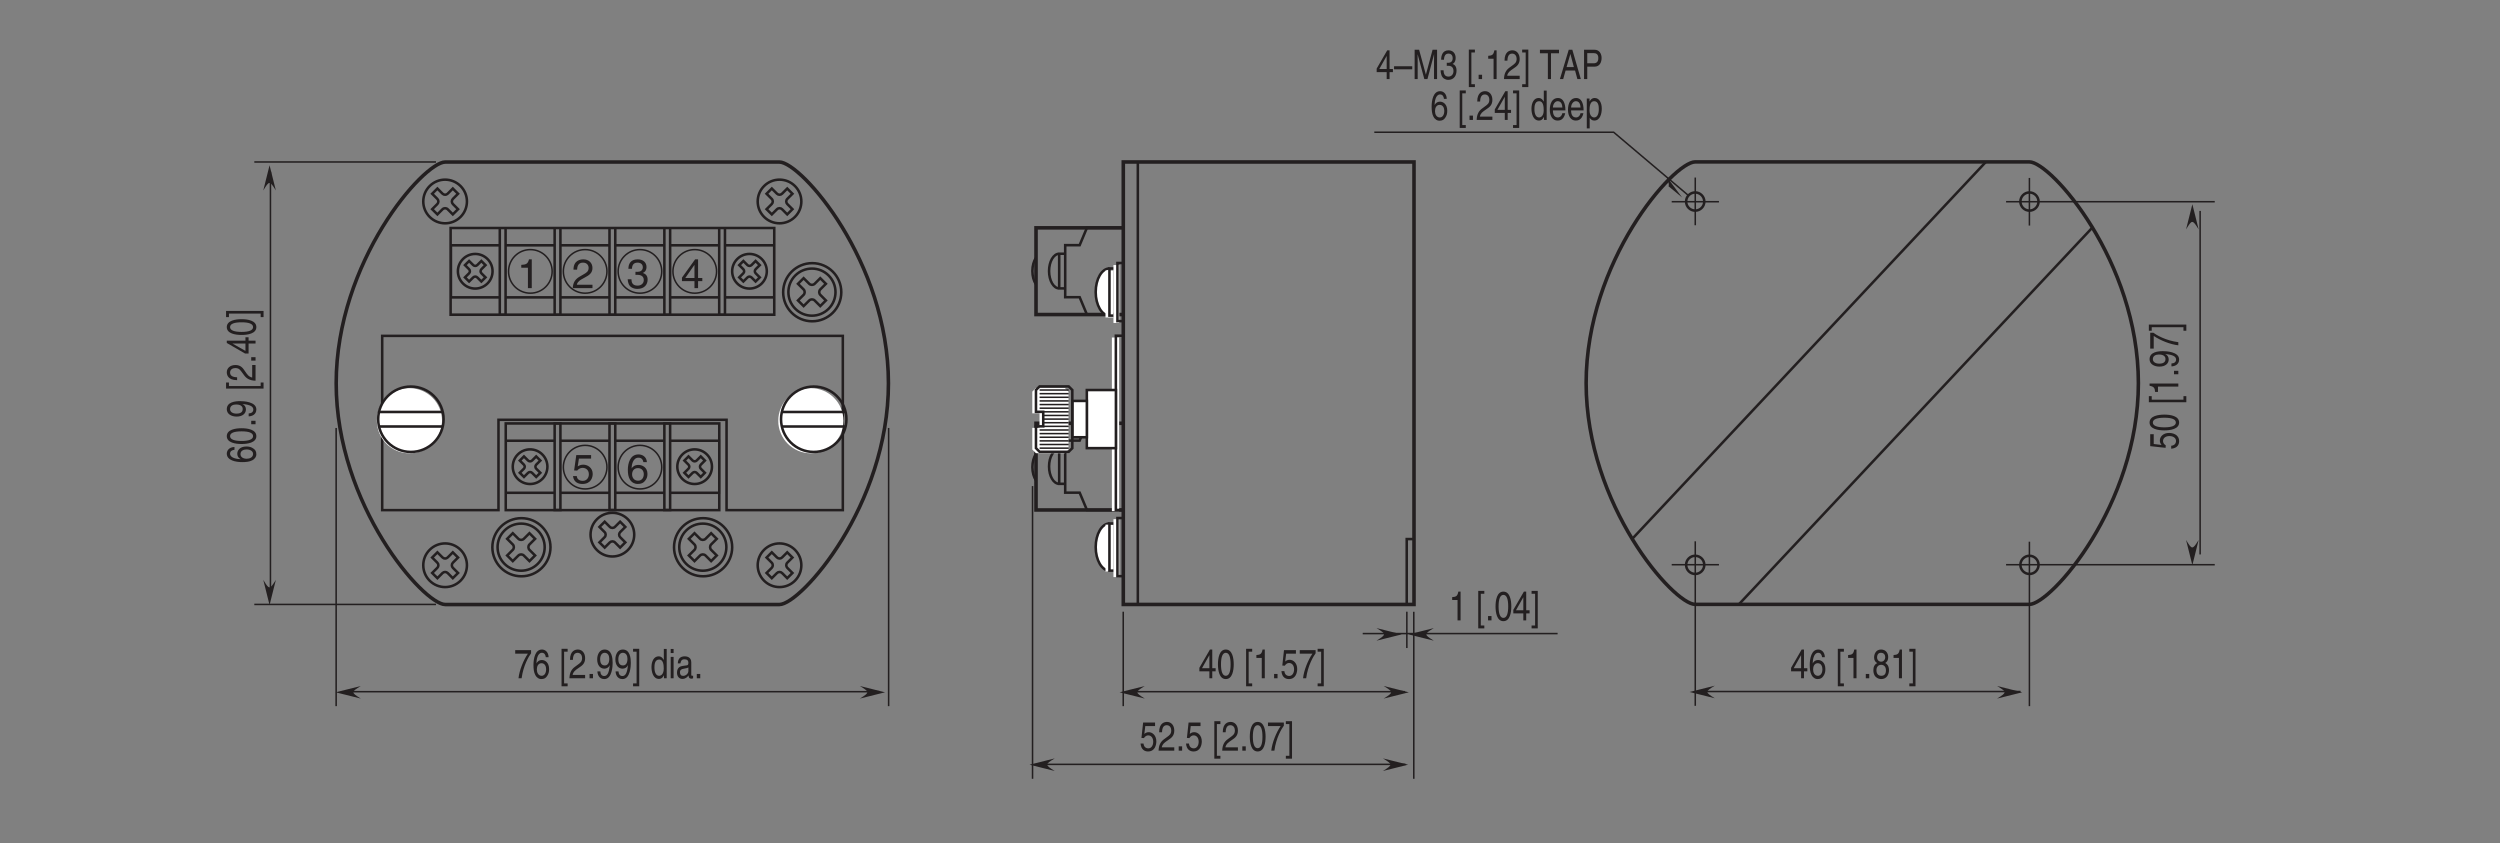 <?xml version="1.0" encoding="UTF-8"?>
<svg xmlns="http://www.w3.org/2000/svg" xmlns:xlink="http://www.w3.org/1999/xlink" width="487.56pt" height="164.41pt" viewBox="0 0 487.56 164.41" version="1.2">
<rect x="0" y="0" width="487.56" height="164.41" fill="#808080" stroke="none"/>
<defs>
<g>
<symbol overflow="visible" id="glyph0-0">
<path style="stroke:none;" d="M 0 0 L 3.188 0 L 3.188 -5.578 L 0 -5.578 Z M 1.594 -3.141 L 0.516 -5.172 L 2.672 -5.172 Z M 1.781 -2.781 L 2.875 -4.828 L 2.875 -0.75 Z M 0.516 -0.391 L 1.594 -2.438 L 2.672 -0.391 Z M 0.312 -4.828 L 1.406 -2.781 L 0.312 -0.75 Z M 0.312 -4.828 "/>
</symbol>
<symbol overflow="visible" id="glyph0-1">
<path style="stroke:none;" d="M 0.234 -4.797 L 2.703 -4.797 C 1.844 -3.547 1.031 -1.531 0.875 0 L 1.484 0 C 1.812 -2.5 2.891 -4.281 3.328 -4.875 L 3.328 -5.484 L 0.234 -5.484 Z M 0.234 -4.797 "/>
</symbol>
<symbol overflow="visible" id="glyph0-2">
<path style="stroke:none;" d="M 3.203 -4.109 C 3.156 -5.25 2.422 -5.609 1.906 -5.609 C 0.562 -5.609 0.25 -3.828 0.25 -2.609 C 0.25 -1.875 0.312 -1.188 0.594 -0.656 C 0.906 -0.047 1.391 0.156 1.734 0.156 C 2.375 0.156 2.641 -0.062 2.875 -0.391 C 3.188 -0.812 3.297 -1.219 3.297 -1.797 C 3.297 -3.125 2.453 -3.562 1.906 -3.562 C 1.281 -3.562 0.969 -3.188 0.828 -2.891 L 0.828 -2.906 C 0.828 -3.484 1 -4.969 1.891 -4.969 C 2.375 -4.969 2.594 -4.609 2.656 -4.109 Z M 0.906 -1.719 C 0.906 -2.375 1.203 -2.938 1.812 -2.938 C 2.516 -2.938 2.719 -2.25 2.719 -1.766 C 2.719 -1 2.375 -0.484 1.844 -0.484 C 1.188 -0.484 0.906 -1.125 0.906 -1.719 Z M 0.906 -1.719 "/>
</symbol>
<symbol overflow="visible" id="glyph0-3">
<path style="stroke:none;" d=""/>
</symbol>
<symbol overflow="visible" id="glyph0-4">
<path style="stroke:none;" d="M 0.906 -5.188 L 1.594 -5.188 L 1.594 -5.75 L 0.406 -5.75 L 0.406 1.562 L 1.594 1.562 L 1.594 1 L 0.906 1 Z M 0.906 -5.188 "/>
</symbol>
<symbol overflow="visible" id="glyph0-5">
<path style="stroke:none;" d="M 0.844 -3.594 C 0.859 -3.984 0.906 -4.969 1.75 -4.969 C 2.406 -4.969 2.641 -4.406 2.641 -3.953 C 2.641 -3.234 2.281 -3 1.812 -2.656 L 1.219 -2.219 C 0.625 -1.781 0.203 -1.156 0.172 0 L 3.234 0 L 3.234 -0.656 L 0.797 -0.656 C 0.828 -0.875 0.953 -1.312 1.562 -1.734 L 2.031 -2.062 C 2.703 -2.5 3.234 -2.922 3.234 -3.922 C 3.234 -4.969 2.609 -5.609 1.828 -5.609 C 1.344 -5.609 0.281 -5.422 0.281 -3.594 Z M 0.844 -3.594 "/>
</symbol>
<symbol overflow="visible" id="glyph0-6">
<path style="stroke:none;" d="M 1.219 -0.844 L 0.547 -0.844 L 0.547 0 L 1.219 0 Z M 1.219 -0.844 "/>
</symbol>
<symbol overflow="visible" id="glyph0-7">
<path style="stroke:none;" d="M 1.672 -1.875 C 2.094 -1.875 2.531 -2.109 2.703 -2.547 L 2.719 -2.531 C 2.578 -1.078 2.25 -0.438 1.641 -0.438 C 1.172 -0.438 0.906 -0.781 0.875 -1.344 L 0.312 -1.344 C 0.312 -0.812 0.594 0.156 1.656 0.156 C 3.188 0.156 3.281 -2.406 3.281 -3 C 3.281 -3.906 3.141 -5.609 1.703 -5.609 C 0.766 -5.609 0.266 -4.703 0.266 -3.688 C 0.266 -2.562 0.844 -1.875 1.672 -1.875 Z M 1.766 -2.5 C 1.391 -2.5 0.844 -2.641 0.844 -3.719 C 0.844 -4.469 1.188 -4.969 1.719 -4.969 C 2.359 -4.969 2.625 -4.422 2.625 -3.781 C 2.625 -2.672 2.047 -2.5 1.766 -2.5 Z M 1.766 -2.5 "/>
</symbol>
<symbol overflow="visible" id="glyph0-8">
<path style="stroke:none;" d="M 0.859 1 L 0.172 1 L 0.172 1.562 L 1.375 1.562 L 1.375 -5.75 L 0.172 -5.75 L 0.172 -5.188 L 0.859 -5.188 Z M 0.859 1 "/>
</symbol>
<symbol overflow="visible" id="glyph0-9">
<path style="stroke:none;" d="M 3.188 -5.719 L 2.625 -5.719 L 2.625 -3.641 L 2.609 -3.578 C 2.469 -3.812 2.219 -4.281 1.609 -4.281 C 0.734 -4.281 0.219 -3.375 0.219 -2.203 C 0.219 -1.219 0.547 0.125 1.688 0.125 C 2.016 0.125 2.391 -0.016 2.641 -0.578 L 2.656 -0.578 L 2.656 0 L 3.188 0 Z M 0.797 -2.094 C 0.797 -2.625 0.844 -3.656 1.719 -3.656 C 2.531 -3.656 2.609 -2.562 2.609 -1.891 C 2.609 -0.781 2.062 -0.484 1.703 -0.484 C 1.094 -0.484 0.797 -1.172 0.797 -2.094 Z M 0.797 -2.094 "/>
</symbol>
<symbol overflow="visible" id="glyph0-10">
<path style="stroke:none;" d="M 0.984 -4.172 L 0.422 -4.172 L 0.422 0 L 0.984 0 Z M 0.984 -4.922 L 0.984 -5.719 L 0.422 -5.719 L 0.422 -4.922 Z M 0.984 -4.922 "/>
</symbol>
<symbol overflow="visible" id="glyph0-11">
<path style="stroke:none;" d="M 0.906 -2.906 C 0.953 -3.219 1.047 -3.703 1.672 -3.703 C 2.203 -3.703 2.453 -3.469 2.453 -3.031 C 2.453 -2.609 2.297 -2.547 2.172 -2.531 L 1.25 -2.391 C 0.312 -2.25 0.234 -1.438 0.234 -1.078 C 0.234 -0.359 0.656 0.125 1.281 0.125 C 1.922 0.125 2.266 -0.266 2.484 -0.562 C 2.5 -0.234 2.578 0.078 3.078 0.078 C 3.203 0.078 3.281 0.031 3.375 0 L 3.375 -0.516 C 3.312 -0.5 3.25 -0.484 3.188 -0.484 C 3.078 -0.484 3.016 -0.547 3.016 -0.719 L 3.016 -3.125 C 3.016 -4.188 2.047 -4.281 1.766 -4.281 C 0.953 -4.281 0.422 -3.891 0.391 -2.906 Z M 2.453 -1.438 C 2.453 -0.891 1.938 -0.469 1.422 -0.469 C 1 -0.469 0.812 -0.734 0.812 -1.188 C 0.812 -1.719 1.25 -1.812 1.531 -1.859 C 2.219 -1.969 2.359 -2.047 2.453 -2.125 Z M 2.453 -1.438 "/>
</symbol>
<symbol overflow="visible" id="glyph0-12">
<path style="stroke:none;" d="M 3.328 -1.359 L 3.328 -1.969 L 2.672 -1.969 L 2.672 -5.609 L 2.219 -5.609 L 0.156 -2.047 L 0.156 -1.359 L 2.109 -1.359 L 2.109 0 L 2.672 0 L 2.672 -1.359 Z M 2.109 -4.516 L 2.109 -1.969 L 0.672 -1.969 Z M 2.109 -4.516 "/>
</symbol>
<symbol overflow="visible" id="glyph0-13">
<path style="stroke:none;" d="M 2.703 -2.719 C 2.703 -1.328 2.422 -0.484 1.766 -0.484 C 1.125 -0.484 0.828 -1.328 0.828 -2.719 C 0.828 -4.125 1.125 -4.969 1.766 -4.969 C 2.422 -4.969 2.703 -4.125 2.703 -2.719 Z M 3.312 -2.719 C 3.312 -3.891 3.062 -5.609 1.766 -5.609 C 0.484 -5.609 0.234 -3.891 0.234 -2.719 C 0.234 -1.562 0.484 0.156 1.766 0.156 C 3.062 0.156 3.312 -1.562 3.312 -2.719 Z M 3.312 -2.719 "/>
</symbol>
<symbol overflow="visible" id="glyph0-14">
<path style="stroke:none;" d="M 2.281 -5.609 L 1.844 -5.609 C 1.672 -4.688 1.375 -4.594 0.641 -4.531 L 0.641 -3.969 L 1.688 -3.969 L 1.688 0 L 2.281 0 Z M 2.281 -5.609 "/>
</symbol>
<symbol overflow="visible" id="glyph0-15">
<path style="stroke:none;" d="M 1.125 -4.797 L 3.031 -4.797 L 3.031 -5.484 L 0.703 -5.484 L 0.375 -2.484 L 0.859 -2.453 C 1.062 -2.781 1.359 -2.984 1.688 -2.984 C 2.234 -2.984 2.672 -2.547 2.672 -1.734 C 2.672 -1.031 2.312 -0.453 1.734 -0.453 C 1.234 -0.453 0.844 -0.734 0.781 -1.391 L 0.203 -1.391 C 0.312 -0.141 1.062 0.156 1.656 0.156 C 3.047 0.156 3.281 -1.188 3.281 -1.812 C 3.281 -2.969 2.531 -3.609 1.797 -3.609 C 1.406 -3.609 1.125 -3.438 0.938 -3.266 Z M 1.125 -4.797 "/>
</symbol>
<symbol overflow="visible" id="glyph0-16">
<path style="stroke:none;" d="M 3.141 -4.156 C 3.141 -4.812 2.75 -5.609 1.75 -5.609 C 0.688 -5.609 0.391 -4.641 0.391 -4.062 C 0.391 -3.531 0.625 -3.156 1 -2.969 C 0.531 -2.734 0.25 -2.297 0.25 -1.609 C 0.25 -1.344 0.25 -0.734 0.703 -0.281 C 1.062 0.078 1.531 0.156 1.781 0.156 C 2.844 0.156 3.297 -0.719 3.297 -1.625 C 3.297 -2.047 3.172 -2.656 2.562 -2.984 C 2.766 -3.109 3.141 -3.359 3.141 -4.156 Z M 1.766 -2.625 C 2.281 -2.625 2.703 -2.297 2.703 -1.531 C 2.703 -0.656 2.203 -0.484 1.797 -0.484 C 1.016 -0.484 0.844 -1.141 0.844 -1.594 C 0.844 -2.109 1.141 -2.625 1.766 -2.625 Z M 1.766 -3.234 C 1.344 -3.234 0.969 -3.562 0.969 -4.094 C 0.969 -4.453 1.125 -4.969 1.719 -4.969 C 2.375 -4.969 2.562 -4.484 2.562 -4.141 C 2.562 -3.625 2.25 -3.234 1.766 -3.234 Z M 1.766 -3.234 "/>
</symbol>
<symbol overflow="visible" id="glyph0-17">
<path style="stroke:none;" d="M 3.547 -2.5 L 0 -2.5 L 0 -1.906 L 3.547 -1.906 Z M 3.547 -2.5 "/>
</symbol>
<symbol overflow="visible" id="glyph0-18">
<path style="stroke:none;" d="M 4.844 0 L 4.844 -5.719 L 3.969 -5.719 L 2.672 -0.891 L 2.656 -0.891 L 1.344 -5.719 L 0.469 -5.719 L 0.469 0 L 1.062 0 L 1.062 -3.375 C 1.062 -3.547 1.047 -4.266 1.047 -4.797 L 1.062 -4.797 L 2.359 0 L 2.969 0 L 4.25 -4.812 L 4.266 -4.812 C 4.266 -4.266 4.25 -3.547 4.25 -3.375 L 4.25 0 Z M 4.844 0 "/>
</symbol>
<symbol overflow="visible" id="glyph0-19">
<path style="stroke:none;" d="M 1.422 -2.578 C 1.516 -2.578 1.594 -2.594 1.688 -2.594 C 2.062 -2.594 2.734 -2.5 2.734 -1.562 C 2.734 -0.922 2.328 -0.484 1.75 -0.484 C 0.922 -0.484 0.812 -1.188 0.797 -1.719 L 0.219 -1.719 C 0.25 -1.062 0.391 -0.422 0.891 -0.094 C 1.109 0.047 1.391 0.156 1.719 0.156 C 2.859 0.156 3.328 -0.734 3.328 -1.656 C 3.328 -2.406 3.016 -2.781 2.578 -2.953 L 2.578 -2.969 C 2.828 -3.062 3.156 -3.406 3.156 -4.125 C 3.156 -4.984 2.641 -5.609 1.766 -5.609 C 0.594 -5.609 0.328 -4.594 0.328 -3.766 L 0.875 -3.766 C 0.906 -4.156 0.953 -4.969 1.75 -4.969 C 2.422 -4.969 2.578 -4.422 2.578 -4.094 C 2.578 -3.391 2.156 -3.172 1.719 -3.172 C 1.625 -3.172 1.531 -3.172 1.422 -3.188 Z M 1.422 -2.578 "/>
</symbol>
<symbol overflow="visible" id="glyph0-20">
<path style="stroke:none;" d="M 0.094 -5.031 L 1.641 -5.031 L 1.641 0 L 2.25 0 L 2.25 -5.031 L 3.812 -5.031 L 3.812 -5.719 L 0.094 -5.719 Z M 0.094 -5.031 "/>
</symbol>
<symbol overflow="visible" id="glyph0-21">
<path style="stroke:none;" d="M 3.047 -1.672 L 3.5 0 L 4.172 0 L 2.516 -5.719 L 1.812 -5.719 L 0.094 0 L 0.734 0 L 1.203 -1.672 Z M 1.391 -2.344 L 2.125 -4.875 L 2.141 -4.875 L 2.812 -2.344 Z M 1.391 -2.344 "/>
</symbol>
<symbol overflow="visible" id="glyph0-22">
<path style="stroke:none;" d="M 1.172 -5.062 L 2.422 -5.062 C 2.938 -5.062 3.328 -4.828 3.328 -4.109 C 3.328 -3.328 2.953 -3.078 2.391 -3.078 L 1.172 -3.078 Z M 1.172 -2.422 L 2.609 -2.422 C 3.609 -2.422 3.969 -3.312 3.969 -4.109 C 3.969 -5.031 3.453 -5.719 2.609 -5.719 L 0.547 -5.719 L 0.547 0 L 1.172 0 Z M 1.172 -2.422 "/>
</symbol>
<symbol overflow="visible" id="glyph0-23">
<path style="stroke:none;" d="M 2.688 -1.312 C 2.672 -1 2.359 -0.484 1.828 -0.484 C 1.172 -0.484 0.859 -0.984 0.859 -1.859 L 3.297 -1.859 C 3.297 -3.328 2.812 -4.281 1.859 -4.281 C 0.75 -4.281 0.25 -3.266 0.25 -1.969 C 0.25 -0.766 0.812 0.125 1.75 0.125 C 2.281 0.125 2.5 -0.047 2.656 -0.172 C 3.078 -0.516 3.219 -1.109 3.25 -1.312 Z M 0.859 -2.422 C 0.859 -3.062 1.266 -3.656 1.781 -3.656 C 2.453 -3.656 2.672 -3.062 2.703 -2.422 Z M 0.859 -2.422 "/>
</symbol>
<symbol overflow="visible" id="glyph0-24">
<path style="stroke:none;" d="M 0.906 -1.891 C 0.906 -2.562 1 -3.656 1.797 -3.656 C 2.672 -3.656 2.719 -2.625 2.719 -2.094 C 2.719 -1.172 2.422 -0.484 1.812 -0.484 C 1.453 -0.484 0.906 -0.781 0.906 -1.891 Z M 0.375 1.656 L 0.938 1.656 L 0.938 -0.438 C 1.094 -0.141 1.391 0.125 1.828 0.125 C 2.969 0.125 3.297 -1.219 3.297 -2.203 C 3.297 -3.375 2.797 -4.281 1.906 -4.281 C 1.297 -4.281 1.047 -3.812 0.906 -3.578 L 0.906 -4.172 L 0.375 -4.172 Z M 0.375 1.656 "/>
</symbol>
<symbol overflow="visible" id="glyph1-0">
<path style="stroke:none;" d="M 0 0 L 0 -3.188 L -5.578 -3.188 L -5.578 0 Z M -3.141 -1.594 L -5.172 -0.516 L -5.172 -2.672 Z M -2.781 -1.781 L -4.828 -2.875 L -0.75 -2.875 Z M -0.391 -0.516 L -2.438 -1.594 L -0.391 -2.672 Z M -4.828 -0.312 L -2.781 -1.406 L -0.75 -0.312 Z M -4.828 -0.312 "/>
</symbol>
<symbol overflow="visible" id="glyph1-1">
<path style="stroke:none;" d="M -4.109 -3.203 C -5.25 -3.156 -5.609 -2.422 -5.609 -1.906 C -5.609 -0.562 -3.828 -0.25 -2.609 -0.25 C -1.875 -0.25 -1.188 -0.312 -0.656 -0.594 C -0.047 -0.906 0.156 -1.391 0.156 -1.734 C 0.156 -2.375 -0.062 -2.641 -0.391 -2.875 C -0.812 -3.188 -1.219 -3.297 -1.797 -3.297 C -3.125 -3.297 -3.562 -2.453 -3.562 -1.906 C -3.562 -1.281 -3.188 -0.969 -2.891 -0.828 L -2.906 -0.828 C -3.484 -0.828 -4.969 -1 -4.969 -1.891 C -4.969 -2.375 -4.609 -2.594 -4.109 -2.656 Z M -1.719 -0.906 C -2.375 -0.906 -2.938 -1.203 -2.938 -1.812 C -2.938 -2.516 -2.25 -2.719 -1.766 -2.719 C -1 -2.719 -0.484 -2.375 -0.484 -1.844 C -0.484 -1.188 -1.125 -0.906 -1.719 -0.906 Z M -1.719 -0.906 "/>
</symbol>
<symbol overflow="visible" id="glyph1-2">
<path style="stroke:none;" d="M -2.719 -2.703 C -1.328 -2.703 -0.484 -2.422 -0.484 -1.766 C -0.484 -1.125 -1.328 -0.828 -2.719 -0.828 C -4.125 -0.828 -4.969 -1.125 -4.969 -1.766 C -4.969 -2.422 -4.125 -2.703 -2.719 -2.703 Z M -2.719 -3.312 C -3.891 -3.312 -5.609 -3.062 -5.609 -1.766 C -5.609 -0.484 -3.891 -0.234 -2.719 -0.234 C -1.562 -0.234 0.156 -0.484 0.156 -1.766 C 0.156 -3.062 -1.562 -3.312 -2.719 -3.312 Z M -2.719 -3.312 "/>
</symbol>
<symbol overflow="visible" id="glyph1-3">
<path style="stroke:none;" d="M -0.844 -1.219 L -0.844 -0.547 L 0 -0.547 L 0 -1.219 Z M -0.844 -1.219 "/>
</symbol>
<symbol overflow="visible" id="glyph1-4">
<path style="stroke:none;" d="M -1.875 -1.672 C -1.875 -2.094 -2.109 -2.531 -2.547 -2.703 L -2.531 -2.719 C -1.078 -2.578 -0.438 -2.25 -0.438 -1.641 C -0.438 -1.172 -0.781 -0.906 -1.344 -0.875 L -1.344 -0.312 C -0.812 -0.312 0.156 -0.594 0.156 -1.656 C 0.156 -3.188 -2.406 -3.281 -3 -3.281 C -3.906 -3.281 -5.609 -3.141 -5.609 -1.703 C -5.609 -0.766 -4.703 -0.266 -3.688 -0.266 C -2.562 -0.266 -1.875 -0.844 -1.875 -1.672 Z M -2.5 -1.766 C -2.5 -1.391 -2.641 -0.844 -3.719 -0.844 C -4.469 -0.844 -4.969 -1.188 -4.969 -1.719 C -4.969 -2.359 -4.422 -2.625 -3.781 -2.625 C -2.672 -2.625 -2.5 -2.047 -2.5 -1.766 Z M -2.5 -1.766 "/>
</symbol>
<symbol overflow="visible" id="glyph1-5">
<path style="stroke:none;" d=""/>
</symbol>
<symbol overflow="visible" id="glyph1-6">
<path style="stroke:none;" d="M -5.188 -0.906 L -5.188 -1.594 L -5.75 -1.594 L -5.75 -0.406 L 1.562 -0.406 L 1.562 -1.594 L 1 -1.594 L 1 -0.906 Z M -5.188 -0.906 "/>
</symbol>
<symbol overflow="visible" id="glyph1-7">
<path style="stroke:none;" d="M -3.594 -0.844 C -3.984 -0.859 -4.969 -0.906 -4.969 -1.75 C -4.969 -2.406 -4.406 -2.641 -3.953 -2.641 C -3.234 -2.641 -3 -2.281 -2.656 -1.812 L -2.219 -1.219 C -1.781 -0.625 -1.156 -0.203 0 -0.172 L 0 -3.234 L -0.656 -3.234 L -0.656 -0.797 C -0.875 -0.828 -1.312 -0.953 -1.734 -1.562 L -2.062 -2.031 C -2.5 -2.703 -2.922 -3.234 -3.922 -3.234 C -4.969 -3.234 -5.609 -2.609 -5.609 -1.828 C -5.609 -1.344 -5.422 -0.281 -3.594 -0.281 Z M -3.594 -0.844 "/>
</symbol>
<symbol overflow="visible" id="glyph1-8">
<path style="stroke:none;" d="M -1.359 -3.328 L -1.969 -3.328 L -1.969 -2.672 L -5.609 -2.672 L -5.609 -2.219 L -2.047 -0.156 L -1.359 -0.156 L -1.359 -2.109 L 0 -2.109 L 0 -2.672 L -1.359 -2.672 Z M -4.516 -2.109 L -1.969 -2.109 L -1.969 -0.672 Z M -4.516 -2.109 "/>
</symbol>
<symbol overflow="visible" id="glyph1-9">
<path style="stroke:none;" d="M 1 -0.859 L 1 -0.172 L 1.562 -0.172 L 1.562 -1.375 L -5.75 -1.375 L -5.75 -0.172 L -5.188 -0.172 L -5.188 -0.859 Z M 1 -0.859 "/>
</symbol>
<symbol overflow="visible" id="glyph1-10">
<path style="stroke:none;" d="M -4.797 -1.125 L -4.797 -3.031 L -5.484 -3.031 L -5.484 -0.703 L -2.484 -0.375 L -2.453 -0.859 C -2.781 -1.062 -2.984 -1.359 -2.984 -1.688 C -2.984 -2.234 -2.547 -2.672 -1.734 -2.672 C -1.031 -2.672 -0.453 -2.312 -0.453 -1.734 C -0.453 -1.234 -0.734 -0.844 -1.391 -0.781 L -1.391 -0.203 C -0.141 -0.312 0.156 -1.062 0.156 -1.656 C 0.156 -3.047 -1.188 -3.281 -1.812 -3.281 C -2.969 -3.281 -3.609 -2.531 -3.609 -1.797 C -3.609 -1.406 -3.438 -1.125 -3.266 -0.938 Z M -4.797 -1.125 "/>
</symbol>
<symbol overflow="visible" id="glyph1-11">
<path style="stroke:none;" d="M -5.609 -2.281 L -5.609 -1.844 C -4.688 -1.672 -4.594 -1.375 -4.531 -0.641 L -3.969 -0.641 L -3.969 -1.688 L 0 -1.688 L 0 -2.281 Z M -5.609 -2.281 "/>
</symbol>
<symbol overflow="visible" id="glyph1-12">
<path style="stroke:none;" d="M -4.797 -0.234 L -4.797 -2.703 C -3.547 -1.844 -1.531 -1.031 0 -0.875 L 0 -1.484 C -2.5 -1.812 -4.281 -2.891 -4.875 -3.328 L -5.484 -3.328 L -5.484 -0.234 Z M -4.797 -0.234 "/>
</symbol>
<symbol overflow="visible" id="glyph2-0">
<path style="stroke:none;" d="M 0 0 L 3.984 0 L 3.984 -5.578 L 0 -5.578 Z M 1.984 -3.141 L 0.641 -5.172 L 3.344 -5.172 Z M 2.234 -2.781 L 3.578 -4.828 L 3.578 -0.75 Z M 0.641 -0.391 L 1.984 -2.438 L 3.344 -0.391 Z M 0.391 -4.828 L 1.75 -2.781 L 0.391 -0.75 Z M 0.391 -4.828 "/>
</symbol>
<symbol overflow="visible" id="glyph2-1">
<path style="stroke:none;" d="M 2.859 -5.609 L 2.312 -5.609 C 2.094 -4.688 1.719 -4.594 0.812 -4.531 L 0.812 -3.969 L 2.109 -3.969 L 2.109 0 L 2.859 0 Z M 2.859 -5.609 "/>
</symbol>
<symbol overflow="visible" id="glyph2-2">
<path style="stroke:none;" d="M 1.047 -3.594 C 1.078 -3.984 1.125 -4.969 2.188 -4.969 C 3 -4.969 3.297 -4.406 3.297 -3.953 C 3.297 -3.234 2.859 -3 2.266 -2.656 L 1.516 -2.219 C 0.766 -1.781 0.25 -1.156 0.203 0 L 4.047 0 L 4.047 -0.656 L 1 -0.656 C 1.031 -0.875 1.188 -1.312 1.953 -1.734 L 2.547 -2.062 C 3.375 -2.5 4.047 -2.922 4.047 -3.922 C 4.047 -4.969 3.266 -5.609 2.281 -5.609 C 1.688 -5.609 0.344 -5.422 0.344 -3.594 Z M 1.047 -3.594 "/>
</symbol>
<symbol overflow="visible" id="glyph2-3">
<path style="stroke:none;" d="M 1.781 -2.578 C 1.891 -2.578 2 -2.594 2.109 -2.594 C 2.578 -2.594 3.406 -2.5 3.406 -1.562 C 3.406 -0.922 2.906 -0.484 2.188 -0.484 C 1.141 -0.484 1.016 -1.188 1 -1.719 L 0.266 -1.719 C 0.312 -1.062 0.484 -0.422 1.109 -0.094 C 1.375 0.047 1.734 0.156 2.141 0.156 C 3.562 0.156 4.156 -0.734 4.156 -1.656 C 4.156 -2.406 3.766 -2.781 3.234 -2.953 L 3.234 -2.969 C 3.531 -3.062 3.938 -3.406 3.938 -4.125 C 3.938 -4.984 3.297 -5.609 2.219 -5.609 C 0.734 -5.609 0.406 -4.594 0.406 -3.766 L 1.094 -3.766 C 1.125 -4.156 1.188 -4.969 2.188 -4.969 C 3.016 -4.969 3.219 -4.422 3.219 -4.094 C 3.219 -3.391 2.688 -3.172 2.156 -3.172 C 2.031 -3.172 1.906 -3.172 1.781 -3.188 Z M 1.781 -2.578 "/>
</symbol>
<symbol overflow="visible" id="glyph2-4">
<path style="stroke:none;" d="M 4.172 -1.359 L 4.172 -1.969 L 3.344 -1.969 L 3.344 -5.609 L 2.766 -5.609 L 0.203 -2.047 L 0.203 -1.359 L 2.641 -1.359 L 2.641 0 L 3.344 0 L 3.344 -1.359 Z M 2.625 -4.516 L 2.641 -4.516 L 2.641 -1.969 L 0.844 -1.969 Z M 2.625 -4.516 "/>
</symbol>
<symbol overflow="visible" id="glyph2-5">
<path style="stroke:none;" d="M 1.406 -4.797 L 3.781 -4.797 L 3.781 -5.484 L 0.891 -5.484 L 0.469 -2.484 L 1.062 -2.453 C 1.328 -2.781 1.703 -2.984 2.109 -2.984 C 2.797 -2.984 3.344 -2.547 3.344 -1.734 C 3.344 -1.031 2.891 -0.453 2.172 -0.453 C 1.531 -0.453 1.047 -0.734 0.984 -1.391 L 0.25 -1.391 C 0.391 -0.141 1.328 0.156 2.062 0.156 C 3.812 0.156 4.094 -1.188 4.094 -1.812 C 4.094 -2.969 3.156 -3.609 2.25 -3.609 C 1.75 -3.609 1.406 -3.438 1.172 -3.266 Z M 1.406 -4.797 "/>
</symbol>
<symbol overflow="visible" id="glyph2-6">
<path style="stroke:none;" d="M 4.016 -4.109 C 3.938 -5.25 3.016 -5.609 2.375 -5.609 C 0.703 -5.609 0.297 -3.828 0.297 -2.609 C 0.297 -1.875 0.391 -1.188 0.734 -0.656 C 1.125 -0.047 1.75 0.156 2.172 0.156 C 2.969 0.156 3.297 -0.062 3.594 -0.391 C 3.969 -0.812 4.125 -1.219 4.125 -1.797 C 4.125 -3.125 3.062 -3.562 2.375 -3.562 C 1.609 -3.562 1.219 -3.188 1.047 -2.891 L 1.031 -2.906 C 1.031 -3.484 1.266 -4.969 2.359 -4.969 C 2.969 -4.969 3.234 -4.609 3.328 -4.109 Z M 1.125 -1.719 C 1.125 -2.375 1.5 -2.938 2.266 -2.938 C 3.141 -2.938 3.406 -2.25 3.406 -1.766 C 3.406 -1 2.969 -0.484 2.297 -0.484 C 1.484 -0.484 1.125 -1.125 1.125 -1.719 Z M 1.125 -1.719 "/>
</symbol>
</g>
</defs>
<g id="surface1">
<path style="fill:none;stroke-width:7;stroke-linecap:butt;stroke-linejoin:miter;stroke:rgb(13.73%,12.16%,12.549%);stroke-opacity:1;stroke-miterlimit:4;" d="M 2184.058 1024.776 L 2013.958 1024.776 L 2013.958 1193.896 L 2184.058 1193.896 " transform="matrix(0.1,0,0,-0.1,0.652,163.822)"/>
<path style="fill:none;stroke-width:5;stroke-linecap:butt;stroke-linejoin:miter;stroke:rgb(13.73%,12.16%,12.549%);stroke-opacity:1;stroke-miterlimit:4;" d="M 2184.058 1193.896 L 2113.219 1193.896 L 2099.067 1160.104 L 2070.88 1160.104 L 2070.88 1058.608 L 2099.067 1058.608 L 2113.219 1024.776 L 2184.058 1024.776 M 2212.519 1322.324 L 2212.519 459.395 M 2059.159 1075.779 C 2048.26 1075.779 2039.4 1090.911 2039.4 1109.571 C 2039.4 1128.232 2048.26 1143.364 2059.159 1143.364 M 2070.41 1075.779 L 2059.159 1075.779 L 2059.159 1143.364 L 2070.41 1143.364 M 2013.801 1083.894 C 2009.567 1090.088 2006.901 1099.3 2006.901 1109.571 C 2006.901 1119.843 2009.567 1129.055 2013.801 1135.249 " transform="matrix(0.1,0,0,-0.1,0.652,163.822)"/>
<path style="fill-rule:nonzero;fill:rgb(100%,100%,100%);fill-opacity:1;stroke-width:5;stroke-linecap:butt;stroke-linejoin:miter;stroke:rgb(13.73%,12.16%,12.549%);stroke-opacity:1;stroke-miterlimit:4;" d="M 2157.165 1022.698 C 2142.347 1022.698 2130.351 1043.28 2130.351 1068.644 C 2130.351 1094.047 2142.347 1114.629 2157.165 1114.629 " transform="matrix(0.1,0,0,-0.1,0.652,163.822)"/>
<path style=" stroke:none;fill-rule:nonzero;fill:rgb(100%,100%,100%);fill-opacity:1;" d="M 215.598 61.918 L 217.125 61.918 L 217.125 52.758 L 215.598 52.758 Z M 215.598 61.918 "/>
<path style="fill:none;stroke-width:5;stroke-linecap:butt;stroke-linejoin:miter;stroke:rgb(13.73%,12.16%,12.549%);stroke-opacity:1;stroke-miterlimit:4;" d="M 2172.493 1022.698 L 2157.165 1022.698 L 2157.165 1114.629 L 2172.493 1114.629 " transform="matrix(0.1,0,0,-0.1,0.652,163.822)"/>
<path style=" stroke:none;fill-rule:nonzero;fill:rgb(100%,100%,100%);fill-opacity:1;" d="M 217.152 62.988 L 218.281 62.988 L 218.281 51.691 L 217.152 51.691 Z M 217.152 62.988 "/>
<path style="fill:none;stroke-width:5;stroke-linecap:butt;stroke-linejoin:miter;stroke:rgb(13.73%,12.16%,12.549%);stroke-opacity:1;stroke-miterlimit:4;" d="M 2184.097 1011.957 L 2172.768 1011.957 L 2172.768 1125.331 L 2184.097 1125.331 " transform="matrix(0.1,0,0,-0.1,0.652,163.822)"/>
<path style="fill:none;stroke-width:7;stroke-linecap:butt;stroke-linejoin:miter;stroke:rgb(13.73%,12.16%,12.549%);stroke-opacity:1;stroke-miterlimit:4;" d="M 2184.058 643.648 L 2013.958 643.648 L 2013.958 812.729 L 2184.058 812.729 " transform="matrix(0.1,0,0,-0.1,0.652,163.822)"/>
<path style="fill:none;stroke-width:5;stroke-linecap:butt;stroke-linejoin:miter;stroke:rgb(13.73%,12.16%,12.549%);stroke-opacity:1;stroke-miterlimit:4;" d="M 2184.058 812.729 L 2113.219 812.729 L 2099.067 778.975 L 2070.88 778.975 L 2070.88 677.44 L 2099.067 677.44 L 2113.219 643.648 L 2184.058 643.648 M 2059.159 694.611 C 2048.26 694.611 2039.4 709.743 2039.4 728.443 C 2039.4 747.103 2048.26 762.236 2059.159 762.236 M 2070.41 694.611 L 2059.159 694.611 L 2059.159 762.236 L 2070.41 762.236 M 2013.801 701.511 C 2009.567 707.705 2006.901 716.917 2006.901 727.189 C 2006.901 737.46 2009.567 746.633 2013.801 752.827 " transform="matrix(0.1,0,0,-0.1,0.652,163.822)"/>
<path style="fill-rule:nonzero;fill:rgb(100%,100%,100%);fill-opacity:1;stroke-width:5;stroke-linecap:butt;stroke-linejoin:miter;stroke:rgb(13.73%,12.16%,12.549%);stroke-opacity:1;stroke-miterlimit:4;" d="M 2157.165 525.334 C 2142.347 525.334 2130.351 545.915 2130.351 571.279 C 2130.351 596.683 2142.347 617.264 2157.165 617.264 " transform="matrix(0.1,0,0,-0.1,0.652,163.822)"/>
<path style=" stroke:none;fill-rule:nonzero;fill:rgb(100%,100%,100%);fill-opacity:1;" d="M 215.598 111.477 L 217.125 111.477 L 217.125 102.316 L 215.598 102.316 Z M 215.598 111.477 "/>
<path style="fill:none;stroke-width:5;stroke-linecap:butt;stroke-linejoin:miter;stroke:rgb(13.73%,12.16%,12.549%);stroke-opacity:1;stroke-miterlimit:4;" d="M 2172.493 525.334 L 2157.165 525.334 L 2157.165 617.264 L 2172.493 617.264 " transform="matrix(0.1,0,0,-0.1,0.652,163.822)"/>
<path style=" stroke:none;fill-rule:nonzero;fill:rgb(100%,100%,100%);fill-opacity:1;" d="M 217.152 112.547 L 218.281 112.547 L 218.281 101.254 L 217.152 101.254 Z M 217.152 112.547 "/>
<path style="fill:none;stroke-width:5;stroke-linecap:butt;stroke-linejoin:miter;stroke:rgb(13.73%,12.16%,12.549%);stroke-opacity:1;stroke-miterlimit:4;" d="M 2184.097 514.592 L 2172.768 514.592 L 2172.768 627.927 L 2184.097 627.927 " transform="matrix(0.1,0,0,-0.1,0.652,163.822)"/>
<path style=" stroke:none;fill-rule:nonzero;fill:rgb(100%,100%,100%);fill-opacity:1;" d="M 216.844 99.688 L 218.258 99.688 L 218.258 65.824 L 216.844 65.824 Z M 216.844 99.688 "/>
<path style="fill:none;stroke-width:5;stroke-linecap:butt;stroke-linejoin:miter;stroke:rgb(13.73%,12.16%,12.549%);stroke-opacity:1;stroke-miterlimit:4;" d="M 2183.862 983.496 L 2169.671 983.496 L 2169.671 643.648 L 2183.862 643.648 " transform="matrix(0.1,0,0,-0.1,0.652,163.822)"/>
<path style="fill:none;stroke-width:7;stroke-linecap:butt;stroke-linejoin:miter;stroke:rgb(13.73%,12.16%,12.549%);stroke-opacity:1;stroke-miterlimit:4;" d="M 2184.176 459.395 L 2751.125 459.395 L 2751.125 1322.324 L 2184.176 1322.324 Z M 2184.176 459.395 " transform="matrix(0.1,0,0,-0.1,0.652,163.822)"/>
<path style="fill:none;stroke-width:5;stroke-linecap:butt;stroke-linejoin:miter;stroke:rgb(13.73%,12.16%,12.549%);stroke-opacity:1;stroke-miterlimit:4;" d="M 2751.125 586.921 L 2736.934 586.921 L 2736.934 459.395 " transform="matrix(0.1,0,0,-0.1,0.652,163.822)"/>
<path style="fill-rule:nonzero;fill:rgb(100%,100%,100%);fill-opacity:1;stroke-width:5;stroke-linecap:butt;stroke-linejoin:miter;stroke:rgb(13.73%,12.16%,12.549%);stroke-opacity:1;stroke-miterlimit:4;" d="M 2113.062 764.235 L 2169.788 764.235 L 2169.788 877.57 L 2113.062 877.57 Z M 2113.062 764.235 " transform="matrix(0.1,0,0,-0.1,0.652,163.822)"/>
<path style="fill-rule:nonzero;fill:rgb(100%,100%,100%);fill-opacity:1;stroke-width:5;stroke-linecap:butt;stroke-linejoin:miter;stroke:rgb(13.73%,12.16%,12.549%);stroke-opacity:1;stroke-miterlimit:4;" d="M 2084.758 785.483 L 2113.101 785.483 L 2113.101 856.322 L 2084.758 856.322 Z M 2084.758 785.483 " transform="matrix(0.1,0,0,-0.1,0.652,163.822)"/>
<path style=" stroke:none;fill-rule:nonzero;fill:rgb(100%,100%,100%);fill-opacity:1;" d="M 207.676 88.379 L 208.383 87.672 L 208.383 76.379 L 207.676 75.672 L 202.023 75.672 L 201.32 76.379 L 201.32 80.613 L 202.73 80.613 L 202.73 83.438 L 201.32 83.438 L 201.32 87.672 L 202.023 88.379 L 207.676 88.379 "/>
<path style="fill:none;stroke-width:5;stroke-linecap:butt;stroke-linejoin:miter;stroke:rgb(13.73%,12.16%,12.549%);stroke-opacity:1;stroke-miterlimit:4;" d="M 2077.662 757.139 L 2084.758 764.235 L 2084.758 877.57 L 2077.662 884.666 L 2020.936 884.666 L 2013.879 877.57 L 2013.879 835.074 L 2028.032 835.074 L 2028.032 806.731 L 2013.879 806.731 L 2013.879 764.235 L 2020.936 757.139 Z M 2077.662 757.139 " transform="matrix(0.1,0,0,-0.1,0.652,163.822)"/>
<path style="fill:none;stroke-width:3;stroke-linecap:butt;stroke-linejoin:miter;stroke:rgb(13.73%,12.16%,12.549%);stroke-opacity:1;stroke-miterlimit:4;" d="M 2077.662 877.57 L 2020.936 877.57 M 2077.662 870.474 L 2020.936 870.474 M 2077.662 863.418 L 2020.936 863.418 M 2077.662 856.322 L 2020.936 856.322 M 2077.662 849.226 L 2020.936 849.226 M 2077.662 842.17 L 2020.936 842.17 M 2077.662 835.074 L 2028.032 835.074 M 2077.662 827.979 L 2028.032 827.979 M 2077.662 820.883 L 2028.032 820.883 M 2077.662 813.826 L 2028.032 813.826 M 2077.662 806.731 L 2028.032 806.731 M 2077.662 799.635 L 2020.936 799.635 M 2077.662 792.579 L 2020.936 792.579 M 2077.662 785.483 L 2020.936 785.483 M 2077.662 778.387 L 2020.936 778.387 M 2077.662 771.331 L 2020.936 771.331 M 2077.662 764.235 L 2020.936 764.235 " transform="matrix(0.1,0,0,-0.1,0.652,163.822)"/>
<path style=" stroke:none;fill-rule:nonzero;fill:rgb(13.73%,12.16%,12.549%);fill-opacity:1;" d="M 167.688 133.785 L 172.602 135.016 L 167.688 136.242 C 169.656 135.016 169.602 134.961 167.688 133.785 "/>
<path style="fill:none;stroke-width:3;stroke-linecap:butt;stroke-linejoin:miter;stroke:rgb(13.73%,12.16%,12.549%);stroke-opacity:1;stroke-miterlimit:4;" d="M 669.384 289.255 L 1708.177 289.255 " transform="matrix(0.1,0,0,-0.1,0.652,163.822)"/>
<path style=" stroke:none;fill-rule:nonzero;fill:rgb(13.73%,12.16%,12.549%);fill-opacity:1;" d="M 70.375 133.785 L 65.461 135.016 L 70.375 136.242 C 68.406 135.016 68.457 134.961 70.375 133.785 "/>
<g style="fill:rgb(13.73%,12.16%,12.549%);fill-opacity:1;">
  <use xlink:href="#glyph0-1" x="100.244" y="132.281"/>
  <use xlink:href="#glyph0-2" x="103.79" y="132.281"/>
  <use xlink:href="#glyph0-3" x="107.335" y="132.281"/>
  <use xlink:href="#glyph0-4" x="109.108" y="132.281"/>
  <use xlink:href="#glyph0-5" x="110.881" y="132.281"/>
  <use xlink:href="#glyph0-6" x="114.427" y="132.281"/>
  <use xlink:href="#glyph0-7" x="116.199" y="132.281"/>
  <use xlink:href="#glyph0-7" x="119.745" y="132.281"/>
  <use xlink:href="#glyph0-8" x="123.291" y="132.281"/>
  <use xlink:href="#glyph0-3" x="125.064" y="132.281"/>
  <use xlink:href="#glyph0-9" x="126.836" y="132.281"/>
  <use xlink:href="#glyph0-10" x="130.382" y="132.281"/>
  <use xlink:href="#glyph0-11" x="131.798" y="132.281"/>
  <use xlink:href="#glyph0-6" x="135.344" y="132.281"/>
</g>
<path style="fill:none;stroke-width:3;stroke-linecap:butt;stroke-linejoin:miter;stroke:rgb(13.73%,12.16%,12.549%);stroke-opacity:1;stroke-miterlimit:4;" d="M 649.038 261.069 L 649.038 803.595 M 1726.524 261.069 L 1726.524 803.595 " transform="matrix(0.1,0,0,-0.1,0.652,163.822)"/>
<path style="fill:none;stroke-width:7;stroke-linecap:butt;stroke-linejoin:miter;stroke:rgb(13.73%,12.16%,12.549%);stroke-opacity:1;stroke-miterlimit:4;" d="M 3951.237 459.552 C 3992.987 459.552 4163.833 652.743 4163.833 891.017 C 4163.833 1129.29 3992.987 1322.481 3951.237 1322.481 L 3299.414 1322.481 C 3257.663 1322.481 3086.818 1129.29 3086.818 891.017 C 3086.818 652.743 3257.663 459.552 3299.414 459.552 Z M 3951.237 459.552 " transform="matrix(0.1,0,0,-0.1,0.652,163.822)"/>
<path style="fill:none;stroke-width:5;stroke-linecap:butt;stroke-linejoin:miter;stroke:rgb(13.73%,12.16%,12.549%);stroke-opacity:1;stroke-miterlimit:4;" d="M 3176.356 586.921 L 3866.324 1322.324 M 3384.483 459.395 L 4074.451 1194.798 M 3299.531 1227.454 C 3309.293 1227.454 3317.251 1235.373 3317.251 1245.134 C 3317.251 1254.935 3309.293 1262.893 3299.531 1262.893 C 3289.731 1262.893 3281.812 1254.935 3281.812 1245.134 C 3281.812 1235.373 3289.731 1227.454 3299.531 1227.454 Z M 3951.393 1227.454 C 3961.194 1227.454 3969.113 1235.373 3969.113 1245.134 C 3969.113 1254.935 3961.194 1262.893 3951.393 1262.893 C 3941.632 1262.893 3933.713 1254.935 3933.713 1245.134 C 3933.713 1235.373 3941.632 1227.454 3951.393 1227.454 Z M 3299.531 518.865 C 3309.293 518.865 3317.251 526.784 3317.251 536.585 C 3317.251 546.386 3309.293 554.305 3299.531 554.305 C 3289.731 554.305 3281.812 546.386 3281.812 536.585 C 3281.812 526.784 3289.731 518.865 3299.531 518.865 Z M 3951.393 518.865 C 3961.194 518.865 3969.113 526.784 3969.113 536.585 C 3969.113 546.386 3961.194 554.305 3951.393 554.305 C 3941.632 554.305 3933.713 546.386 3933.713 536.585 C 3933.713 526.784 3941.632 518.865 3951.393 518.865 Z M 3951.393 518.865 " transform="matrix(0.1,0,0,-0.1,0.652,163.822)"/>
<path style=" stroke:none;fill-rule:nonzero;fill:rgb(13.73%,12.16%,12.549%);fill-opacity:1;" d="M 269.844 133.785 L 274.758 135.016 L 269.844 136.242 C 271.812 135.016 271.758 134.961 269.844 133.785 "/>
<path style="fill:none;stroke-width:3;stroke-linecap:butt;stroke-linejoin:miter;stroke:rgb(13.73%,12.16%,12.549%);stroke-opacity:1;stroke-miterlimit:4;" d="M 2203.816 289.255 L 2733.366 289.255 " transform="matrix(0.1,0,0,-0.1,0.652,163.822)"/>
<path style=" stroke:none;fill-rule:nonzero;fill:rgb(13.73%,12.16%,12.549%);fill-opacity:1;" d="M 268.449 122.492 L 273.367 123.723 L 268.449 124.949 C 270.422 123.723 270.367 123.664 268.449 122.492 "/>
<path style="fill:none;stroke-width:3;stroke-linecap:butt;stroke-linejoin:miter;stroke:rgb(13.73%,12.16%,12.549%);stroke-opacity:1;stroke-miterlimit:4;" d="M 2651.08 402.59 L 3031.189 402.59 " transform="matrix(0.1,0,0,-0.1,0.652,163.822)"/>
<path style=" stroke:none;fill-rule:nonzero;fill:rgb(13.73%,12.16%,12.549%);fill-opacity:1;" d="M 223.27 133.785 L 218.355 135.016 L 223.27 136.242 C 221.301 135.016 221.355 134.961 223.27 133.785 "/>
<g style="fill:rgb(13.73%,12.16%,12.549%);fill-opacity:1;">
  <use xlink:href="#glyph0-12" x="233.749" y="132.281"/>
  <use xlink:href="#glyph0-13" x="237.295" y="132.281"/>
  <use xlink:href="#glyph0-3" x="240.84" y="132.281"/>
  <use xlink:href="#glyph0-4" x="242.613" y="132.281"/>
  <use xlink:href="#glyph0-14" x="244.386" y="132.281"/>
  <use xlink:href="#glyph0-6" x="247.932" y="132.281"/>
  <use xlink:href="#glyph0-15" x="249.705" y="132.281"/>
</g>
<g style="fill:rgb(13.73%,12.16%,12.549%);fill-opacity:1;">
  <use xlink:href="#glyph0-1" x="253.249" y="132.281"/>
  <use xlink:href="#glyph0-8" x="256.795" y="132.281"/>
</g>
<path style="fill:none;stroke-width:3;stroke-linecap:butt;stroke-linejoin:miter;stroke:rgb(13.73%,12.16%,12.549%);stroke-opacity:1;stroke-miterlimit:4;" d="M 2750.694 119.39 L 2750.694 445.125 " transform="matrix(0.1,0,0,-0.1,0.652,163.822)"/>
<path style=" stroke:none;fill-rule:nonzero;fill:rgb(13.73%,12.16%,12.549%);fill-opacity:1;" d="M 269.703 147.902 L 274.621 149.133 L 269.703 150.363 C 271.676 149.133 271.621 149.078 269.703 147.902 "/>
<path style=" stroke:none;fill-rule:nonzero;fill:rgb(13.73%,12.16%,12.549%);fill-opacity:1;" d="M 205.703 147.902 L 200.789 149.133 L 205.703 150.363 C 203.73 149.133 203.785 149.078 205.703 147.902 "/>
<g style="fill:rgb(13.73%,12.16%,12.549%);fill-opacity:1;">
  <use xlink:href="#glyph0-15" x="222.233" y="146.399"/>
  <use xlink:href="#glyph0-5" x="225.779" y="146.399"/>
  <use xlink:href="#glyph0-6" x="229.325" y="146.399"/>
  <use xlink:href="#glyph0-15" x="231.098" y="146.399"/>
  <use xlink:href="#glyph0-3" x="234.643" y="146.399"/>
  <use xlink:href="#glyph0-4" x="236.416" y="146.399"/>
  <use xlink:href="#glyph0-5" x="238.189" y="146.399"/>
  <use xlink:href="#glyph0-6" x="241.735" y="146.399"/>
  <use xlink:href="#glyph0-13" x="243.507" y="146.399"/>
</g>
<g style="fill:rgb(13.73%,12.16%,12.549%);fill-opacity:1;">
  <use xlink:href="#glyph0-1" x="247.052" y="146.399"/>
  <use xlink:href="#glyph0-8" x="250.598" y="146.399"/>
</g>
<path style="fill:none;stroke-width:3;stroke-linecap:butt;stroke-linejoin:miter;stroke:rgb(13.73%,12.16%,12.549%);stroke-opacity:1;stroke-miterlimit:4;" d="M 2034.265 147.538 L 2734.542 147.538 " transform="matrix(0.1,0,0,-0.1,0.652,163.822)"/>
<path style=" stroke:none;fill-rule:nonzero;fill:rgb(13.73%,12.16%,12.549%);fill-opacity:1;" d="M 279.629 122.492 L 274.715 123.723 L 279.629 124.949 C 277.66 123.723 277.715 123.668 279.629 122.492 "/>
<g style="fill:rgb(13.73%,12.16%,12.549%);fill-opacity:1;">
  <use xlink:href="#glyph0-14" x="282.568" y="120.988"/>
  <use xlink:href="#glyph0-3" x="286.113" y="120.988"/>
  <use xlink:href="#glyph0-4" x="287.886" y="120.988"/>
  <use xlink:href="#glyph0-6" x="289.659" y="120.988"/>
</g>
<g style="fill:rgb(13.73%,12.16%,12.549%);fill-opacity:1;">
  <use xlink:href="#glyph0-13" x="291.431" y="120.988"/>
  <use xlink:href="#glyph0-12" x="294.977" y="120.988"/>
  <use xlink:href="#glyph0-8" x="298.522" y="120.988"/>
</g>
<path style="fill:none;stroke-width:3;stroke-linecap:butt;stroke-linejoin:miter;stroke:rgb(13.73%,12.16%,12.549%);stroke-opacity:1;stroke-miterlimit:4;" d="M 2007.176 119.39 L 2007.176 690.26 M 2737.169 374.404 L 2737.169 445.243 M 2184.058 261.069 L 2184.058 445.243 " transform="matrix(0.1,0,0,-0.1,0.652,163.822)"/>
<path style=" stroke:none;fill-rule:nonzero;fill:rgb(13.73%,12.16%,12.549%);fill-opacity:1;" d="M 51.344 37.145 L 52.57 32.23 L 53.801 37.145 C 52.57 35.172 52.516 35.227 51.344 37.145 "/>
<path style="fill:none;stroke-width:3;stroke-linecap:butt;stroke-linejoin:miter;stroke:rgb(13.73%,12.16%,12.549%);stroke-opacity:1;stroke-miterlimit:4;" d="M 520.924 478.84 L 520.924 1303.154 " transform="matrix(0.1,0,0,-0.1,0.652,163.822)"/>
<path style=" stroke:none;fill-rule:nonzero;fill:rgb(13.73%,12.16%,12.549%);fill-opacity:1;" d="M 51.344 113.09 L 52.57 118.004 L 53.801 113.09 C 52.57 115.059 52.516 115.004 51.344 113.09 "/>
<path style="fill:none;stroke-width:3;stroke-linecap:butt;stroke-linejoin:miter;stroke:rgb(13.73%,12.16%,12.549%);stroke-opacity:1;stroke-miterlimit:4;" d="M 843.758 1322.324 L 489.444 1322.324 M 843.758 459.434 L 489.444 459.434 " transform="matrix(0.1,0,0,-0.1,0.652,163.822)"/>
<g style="fill:rgb(13.73%,12.16%,12.549%);fill-opacity:1;">
  <use xlink:href="#glyph1-1" x="49.838" y="90.372"/>
  <use xlink:href="#glyph1-2" x="49.838" y="86.827"/>
  <use xlink:href="#glyph1-3" x="49.838" y="83.282"/>
  <use xlink:href="#glyph1-4" x="49.838" y="81.51"/>
  <use xlink:href="#glyph1-5" x="49.838" y="77.966"/>
  <use xlink:href="#glyph1-6" x="49.838" y="76.193"/>
  <use xlink:href="#glyph1-7" x="49.838" y="74.421"/>
  <use xlink:href="#glyph1-3" x="49.838" y="70.876"/>
  <use xlink:href="#glyph1-8" x="49.838" y="69.104"/>
  <use xlink:href="#glyph1-2" x="49.838" y="65.56"/>
  <use xlink:href="#glyph1-9" x="49.838" y="62.015"/>
</g>
<path style=" stroke:none;fill-rule:nonzero;fill:rgb(13.73%,12.16%,12.549%);fill-opacity:1;" d="M 389.477 133.785 L 394.391 135.016 L 389.477 136.242 C 391.445 135.016 391.391 134.961 389.477 133.785 "/>
<path style="fill:none;stroke-width:3;stroke-linecap:butt;stroke-linejoin:miter;stroke:rgb(13.73%,12.16%,12.549%);stroke-opacity:1;stroke-miterlimit:4;" d="M 3319.446 289.569 L 3934.027 289.569 " transform="matrix(0.1,0,0,-0.1,0.652,163.822)"/>
<path style=" stroke:none;fill-rule:nonzero;fill:rgb(13.73%,12.16%,12.549%);fill-opacity:1;" d="M 334.434 133.723 L 329.52 134.953 L 334.434 136.18 C 332.465 134.953 332.516 134.898 334.434 133.723 "/>
<g style="fill:rgb(13.73%,12.16%,12.549%);fill-opacity:1;">
  <use xlink:href="#glyph0-12" x="349.147" y="132.281"/>
  <use xlink:href="#glyph0-2" x="352.693" y="132.281"/>
  <use xlink:href="#glyph0-3" x="356.238" y="132.281"/>
</g>
<g style="fill:rgb(13.73%,12.16%,12.549%);fill-opacity:1;">
  <use xlink:href="#glyph0-4" x="358.01" y="132.281"/>
  <use xlink:href="#glyph0-14" x="359.783" y="132.281"/>
  <use xlink:href="#glyph0-6" x="363.329" y="132.281"/>
  <use xlink:href="#glyph0-16" x="365.102" y="132.281"/>
  <use xlink:href="#glyph0-14" x="368.647" y="132.281"/>
  <use xlink:href="#glyph0-8" x="372.193" y="132.281"/>
</g>
<path style="fill:none;stroke-width:3;stroke-linecap:butt;stroke-linejoin:miter;stroke:rgb(13.73%,12.16%,12.549%);stroke-opacity:1;stroke-miterlimit:4;" d="M 3951.315 261.069 L 3951.315 581.786 M 3299.649 261.696 L 3299.649 582.531 M 3951.315 1198.326 L 3951.315 1291.197 M 3299.649 1198.954 L 3299.649 1291.942 " transform="matrix(0.1,0,0,-0.1,0.652,163.822)"/>
<path style=" stroke:none;fill-rule:nonzero;fill:rgb(13.73%,12.16%,12.549%);fill-opacity:1;" d="M 426.332 44.738 L 427.562 39.824 L 428.789 44.738 C 427.562 42.77 427.504 42.824 426.332 44.738 "/>
<path style="fill:none;stroke-width:3;stroke-linecap:butt;stroke-linejoin:miter;stroke:rgb(13.73%,12.16%,12.549%);stroke-opacity:1;stroke-miterlimit:4;" d="M 4284.263 556.931 L 4284.263 1226.905 " transform="matrix(0.1,0,0,-0.1,0.652,163.822)"/>
<path style=" stroke:none;fill-rule:nonzero;fill:rgb(13.73%,12.16%,12.549%);fill-opacity:1;" d="M 426.332 105.305 L 427.562 110.219 L 428.789 105.305 C 427.562 107.273 427.504 107.219 426.332 105.305 "/>
<path style="fill:none;stroke-width:3;stroke-linecap:butt;stroke-linejoin:miter;stroke:rgb(13.73%,12.16%,12.549%);stroke-opacity:1;stroke-miterlimit:4;" d="M 4312.764 1244.821 L 3905.801 1244.821 " transform="matrix(0.1,0,0,-0.1,0.652,163.822)"/>
<g style="fill:rgb(13.73%,12.16%,12.549%);fill-opacity:1;">
  <use xlink:href="#glyph1-10" x="424.826" y="87.714"/>
  <use xlink:href="#glyph1-2" x="424.826" y="84.17"/>
</g>
<g style="fill:rgb(13.73%,12.16%,12.549%);fill-opacity:1;">
  <use xlink:href="#glyph1-5" x="424.826" y="80.626"/>
</g>
<g style="fill:rgb(13.73%,12.16%,12.549%);fill-opacity:1;">
  <use xlink:href="#glyph1-6" x="424.826" y="78.853"/>
  <use xlink:href="#glyph1-11" x="424.826" y="77.081"/>
  <use xlink:href="#glyph1-3" x="424.826" y="73.536"/>
  <use xlink:href="#glyph1-4" x="424.826" y="71.764"/>
  <use xlink:href="#glyph1-12" x="424.826" y="68.219"/>
</g>
<g style="fill:rgb(13.73%,12.16%,12.549%);fill-opacity:1;">
  <use xlink:href="#glyph1-9" x="424.826" y="64.675"/>
</g>
<path style="fill:none;stroke-width:3;stroke-linecap:butt;stroke-linejoin:miter;stroke:rgb(13.73%,12.16%,12.549%);stroke-opacity:1;stroke-miterlimit:4;" d="M 4312.764 536.899 L 3905.801 536.899 M 3345.869 1244.821 L 3253.703 1244.821 M 3345.869 536.899 L 3253.703 536.899 " transform="matrix(0.1,0,0,-0.1,0.652,163.822)"/>
<g style="fill:rgb(13.73%,12.16%,12.549%);fill-opacity:1;">
  <use xlink:href="#glyph0-12" x="268.327" y="15.421"/>
  <use xlink:href="#glyph0-17" x="271.873" y="15.421"/>
  <use xlink:href="#glyph0-18" x="275.418" y="15.421"/>
  <use xlink:href="#glyph0-19" x="280.73" y="15.421"/>
</g>
<g style="fill:rgb(13.73%,12.16%,12.549%);fill-opacity:1;">
  <use xlink:href="#glyph0-3" x="284.275" y="15.421"/>
  <use xlink:href="#glyph0-4" x="286.048" y="15.421"/>
  <use xlink:href="#glyph0-6" x="287.821" y="15.421"/>
  <use xlink:href="#glyph0-14" x="289.594" y="15.421"/>
  <use xlink:href="#glyph0-5" x="293.14" y="15.421"/>
  <use xlink:href="#glyph0-8" x="296.685" y="15.421"/>
  <use xlink:href="#glyph0-3" x="298.458" y="15.421"/>
</g>
<g style="fill:rgb(13.73%,12.16%,12.549%);fill-opacity:1;">
  <use xlink:href="#glyph0-20" x="300.23" y="15.421"/>
</g>
<g style="fill:rgb(13.73%,12.16%,12.549%);fill-opacity:1;">
  <use xlink:href="#glyph0-21" x="304.127" y="15.421"/>
  <use xlink:href="#glyph0-22" x="308.381" y="15.421"/>
</g>
<g style="fill:rgb(13.73%,12.16%,12.549%);fill-opacity:1;">
  <use xlink:href="#glyph0-2" x="278.952" y="23.39"/>
  <use xlink:href="#glyph0-3" x="282.497" y="23.39"/>
  <use xlink:href="#glyph0-4" x="284.27" y="23.39"/>
  <use xlink:href="#glyph0-6" x="286.043" y="23.39"/>
</g>
<g style="fill:rgb(13.73%,12.16%,12.549%);fill-opacity:1;">
  <use xlink:href="#glyph0-5" x="287.815" y="23.39"/>
  <use xlink:href="#glyph0-12" x="291.361" y="23.39"/>
  <use xlink:href="#glyph0-8" x="294.906" y="23.39"/>
  <use xlink:href="#glyph0-3" x="296.679" y="23.39"/>
  <use xlink:href="#glyph0-9" x="298.452" y="23.39"/>
  <use xlink:href="#glyph0-23" x="301.998" y="23.39"/>
</g>
<g style="fill:rgb(13.73%,12.16%,12.549%);fill-opacity:1;">
  <use xlink:href="#glyph0-23" x="305.543" y="23.39"/>
  <use xlink:href="#glyph0-24" x="309.088" y="23.39"/>
</g>
<path style="fill:none;stroke-width:3;stroke-linecap:butt;stroke-linejoin:miter;stroke:rgb(13.73%,12.16%,12.549%);stroke-opacity:1;stroke-miterlimit:4;" d="M 2673.7 1380.384 L 3140.447 1380.384 L 3286.281 1257.013 " transform="matrix(0.1,0,0,-0.1,0.652,163.822)"/>
<path style=" stroke:none;fill-rule:nonzero;fill:rgb(13.73%,12.16%,12.549%);fill-opacity:1;" d="M 325.387 36.312 C 325.582 36.066 325.395 35.516 325.02 34.453 L 328.055 38.512 L 325.387 36.312 "/>
<path style="fill:none;stroke-width:5;stroke-linecap:butt;stroke-linejoin:miter;stroke:rgb(13.73%,12.16%,12.549%);stroke-opacity:1;stroke-miterlimit:4;" d="M 968.187 1024.737 L 979.478 1024.737 L 979.478 1193.583 L 968.187 1193.583 Z M 1075.171 1024.737 L 1086.422 1024.737 L 1086.422 1193.583 L 1075.171 1193.583 Z M 1182.155 1024.737 L 1193.407 1024.737 L 1193.407 1193.583 L 1182.155 1193.583 Z M 1289.139 1024.737 L 1300.391 1024.737 L 1300.391 1193.583 L 1289.139 1193.583 Z M 1396.084 1024.737 L 1407.336 1024.737 L 1407.336 1193.583 L 1396.084 1193.583 Z M 979.87 1058.294 L 1075.446 1058.294 M 1086.854 1058.294 L 1182.43 1058.294 M 1193.799 1058.294 L 1289.414 1058.294 M 1301.292 1058.294 L 1396.398 1058.294 M 968.501 1159.829 L 872.885 1159.829 L 872.885 1058.294 L 968.501 1058.294 M 979.87 1159.829 L 1075.446 1159.829 M 1086.854 1159.829 L 1182.43 1159.829 M 1193.799 1159.829 L 1289.414 1159.829 M 1301.292 1159.829 L 1396.398 1159.829 M 1407.767 1159.829 L 1503.343 1159.829 L 1503.343 1058.294 L 1407.767 1058.294 M 944.195 1133.093 C 930.984 1146.265 909.579 1146.265 896.407 1133.093 C 883.196 1119.921 883.196 1098.516 896.407 1085.344 C 909.579 1072.133 930.984 1072.133 944.195 1085.344 C 957.367 1098.516 957.367 1119.921 944.195 1133.093 Z M 932.238 1089.225 L 924.28 1097.144 C 922.085 1099.379 918.517 1099.379 916.322 1097.144 L 908.325 1089.225 L 900.288 1097.262 L 908.246 1105.22 C 910.442 1107.415 910.442 1110.983 908.246 1113.217 L 900.288 1121.175 L 908.325 1129.212 L 916.322 1121.254 C 918.517 1119.059 922.085 1119.059 924.28 1121.254 L 932.238 1129.212 L 940.314 1121.175 L 932.356 1113.217 C 930.161 1110.983 930.161 1107.415 932.356 1105.22 L 940.314 1097.262 Z M 1479.037 1133.093 C 1465.865 1146.265 1444.461 1146.265 1431.288 1133.093 C 1418.077 1119.921 1418.077 1098.516 1431.288 1085.344 C 1444.461 1072.133 1465.865 1072.133 1479.037 1085.344 C 1492.249 1098.516 1492.249 1119.921 1479.037 1133.093 Z M 1467.08 1089.225 L 1459.122 1097.144 C 1456.927 1099.379 1453.36 1099.379 1451.164 1097.144 L 1443.206 1089.225 L 1435.169 1097.262 L 1443.128 1105.22 C 1445.284 1107.415 1445.284 1110.983 1443.128 1113.217 L 1435.169 1121.175 L 1443.206 1129.212 L 1451.164 1121.254 C 1453.36 1119.059 1456.927 1119.059 1459.122 1121.254 L 1467.08 1129.212 L 1475.195 1121.175 L 1467.237 1113.217 C 1465.003 1110.983 1465.003 1107.415 1467.237 1105.22 L 1475.195 1097.262 Z M 872.297 1193.583 L 1503.461 1193.583 L 1503.461 1024.502 L 872.297 1024.502 Z M 1075.171 643.608 L 1086.422 643.608 L 1086.422 812.454 L 1075.171 812.454 Z M 1182.155 643.608 L 1193.407 643.608 L 1193.407 812.454 L 1182.155 812.454 Z M 1289.139 643.608 L 1300.391 643.608 L 1300.391 812.454 L 1289.139 812.454 Z M 1289.139 643.608 " transform="matrix(0.1,0,0,-0.1,0.652,163.822)"/>
<path style="fill:none;stroke-width:5;stroke-linecap:butt;stroke-linejoin:miter;stroke:rgb(13.73%,12.16%,12.549%);stroke-opacity:1;stroke-miterlimit:4;" d="M 1086.854 677.127 L 1182.43 677.127 M 1193.799 677.127 L 1289.414 677.127 M 1075.446 778.662 L 979.87 778.662 L 979.87 677.127 L 1075.446 677.127 M 1086.854 778.662 L 1182.43 778.662 M 1193.799 778.662 L 1289.414 778.662 M 1301.292 778.662 L 1396.398 778.662 L 1396.398 677.127 L 1301.292 677.127 M 1051.14 751.925 C 1037.968 765.137 1016.563 765.137 1003.352 751.925 C 990.18 738.753 990.18 717.388 1003.352 704.177 C 1016.563 691.004 1037.968 691.004 1051.14 704.177 C 1064.351 717.388 1064.351 738.753 1051.14 751.925 Z M 1039.183 708.058 L 1031.225 716.016 C 1029.03 718.211 1025.462 718.211 1023.306 716.016 L 1015.348 708.058 L 1007.233 716.133 L 1015.191 724.092 C 1017.426 726.287 1017.426 729.854 1015.191 732.05 L 1007.233 740.008 L 1015.348 748.084 L 1023.306 740.125 C 1025.462 737.93 1029.03 737.93 1031.225 740.125 L 1039.183 748.084 L 1047.298 740.008 L 1039.301 732.05 C 1037.105 729.854 1037.105 726.287 1039.301 724.092 L 1047.298 716.133 Z M 1372.092 751.925 C 1358.881 765.137 1337.476 765.137 1324.304 751.925 C 1311.093 738.753 1311.093 717.388 1324.304 704.177 C 1337.476 691.004 1358.881 691.004 1372.092 704.177 C 1385.264 717.388 1385.264 738.753 1372.092 751.925 Z M 1360.136 708.058 L 1352.177 716.016 C 1349.982 718.211 1346.415 718.211 1344.219 716.016 L 1336.222 708.058 L 1328.185 716.133 L 1336.104 724.092 C 1338.339 726.287 1338.339 729.854 1336.104 732.05 L 1328.185 740.008 L 1336.222 748.084 L 1344.219 740.125 C 1346.415 737.93 1349.982 737.93 1352.177 740.125 L 1360.136 748.084 L 1368.172 740.008 L 1360.214 732.05 C 1358.058 729.854 1358.058 726.287 1360.214 724.092 L 1368.172 716.133 Z M 979.791 812.415 L 1396.241 812.415 L 1396.241 643.334 L 979.791 643.334 Z M 738.851 983.182 L 738.851 643.334 L 965.639 643.334 L 965.639 819.511 L 1410.433 819.511 L 1410.433 643.334 L 1637.181 643.334 L 1637.181 983.182 Z M 738.851 983.182 " transform="matrix(0.1,0,0,-0.1,0.652,163.822)"/>
<path style=" stroke:none;fill-rule:nonzero;fill:rgb(100%,100%,100%);fill-opacity:1;" d="M 158.133 88.41 C 161.641 88.41 164.488 85.566 164.488 82.055 C 164.488 78.547 161.641 75.703 158.133 75.703 C 154.621 75.703 151.777 78.547 151.777 82.055 C 151.777 85.566 154.621 88.41 158.133 88.41 "/>
<path style="fill:none;stroke-width:5;stroke-linecap:butt;stroke-linejoin:miter;stroke:rgb(13.73%,12.16%,12.549%);stroke-opacity:1;stroke-miterlimit:4;" d="M 1580.455 756.826 C 1615.659 756.826 1644.237 785.365 1644.237 820.609 C 1644.237 855.813 1615.659 884.352 1580.455 884.352 C 1545.211 884.352 1516.672 855.813 1516.672 820.609 C 1516.672 785.365 1545.211 756.826 1580.455 756.826 Z M 1580.455 756.826 " transform="matrix(0.1,0,0,-0.1,0.652,163.822)"/>
<path style="fill:none;stroke-width:5;stroke-linecap:butt;stroke-linejoin:miter;stroke:rgb(13.73%,12.16%,12.549%);stroke-opacity:1;stroke-miterlimit:4;" d="M 1518.201 806.417 L 1642.669 806.417 M 1518.201 834.761 L 1642.669 834.761 " transform="matrix(0.1,0,0,-0.1,0.652,163.822)"/>
<path style=" stroke:none;fill-rule:nonzero;fill:rgb(100%,100%,100%);fill-opacity:1;" d="M 79.848 88.41 C 76.34 88.41 73.496 85.566 73.496 82.055 C 73.496 78.547 76.34 75.703 79.848 75.703 C 83.359 75.703 86.203 78.547 86.203 82.055 C 86.203 85.566 83.359 88.41 79.848 88.41 "/>
<path style="fill:none;stroke-width:5;stroke-linecap:butt;stroke-linejoin:miter;stroke:rgb(13.73%,12.16%,12.549%);stroke-opacity:1;stroke-miterlimit:4;" d="M 794.794 756.826 C 759.59 756.826 731.05 785.365 731.05 820.609 C 731.05 855.813 759.59 884.352 794.794 884.352 C 830.037 884.352 858.576 855.813 858.576 820.609 C 858.576 785.365 830.037 756.826 794.794 756.826 Z M 794.794 756.826 " transform="matrix(0.1,0,0,-0.1,0.652,163.822)"/>
<path style="fill:none;stroke-width:5;stroke-linecap:butt;stroke-linejoin:miter;stroke:rgb(13.73%,12.16%,12.549%);stroke-opacity:1;stroke-miterlimit:4;" d="M 857.048 806.417 L 732.618 806.417 M 857.048 834.761 L 732.618 834.761 M 1577.514 1011.643 C 1608.837 1011.643 1634.201 1037.047 1634.201 1068.33 C 1634.201 1099.653 1608.837 1125.017 1577.514 1125.017 C 1546.231 1125.017 1520.827 1099.653 1520.827 1068.33 C 1520.827 1037.047 1546.231 1011.643 1577.514 1011.643 Z M 1609.465 1100.986 C 1591.51 1118.902 1562.421 1118.902 1544.506 1100.986 C 1526.551 1083.031 1526.551 1053.943 1544.506 1036.027 C 1562.421 1018.072 1591.51 1018.072 1609.465 1036.027 C 1627.38 1053.943 1627.38 1083.031 1609.465 1100.986 Z M 1593.195 1041.28 L 1582.376 1052.1 C 1579.396 1055.119 1574.535 1055.119 1571.556 1052.1 L 1560.736 1041.28 L 1549.759 1052.257 L 1560.579 1063.077 C 1563.558 1066.056 1563.558 1070.918 1560.579 1073.897 L 1549.759 1084.717 L 1560.736 1095.694 L 1571.556 1084.874 C 1574.535 1081.894 1579.396 1081.894 1582.376 1084.874 L 1593.195 1095.694 L 1604.172 1084.717 L 1593.352 1073.897 C 1590.373 1070.918 1590.373 1066.056 1593.352 1063.077 L 1604.172 1052.257 Z M 1010.369 514.318 C 1041.692 514.318 1067.056 539.643 1067.056 570.966 C 1067.056 602.289 1041.692 627.653 1010.369 627.653 C 979.046 627.653 953.682 602.289 953.682 570.966 C 953.682 539.643 979.046 514.318 1010.369 514.318 Z M 1042.28 603.582 C 1024.365 621.537 995.237 621.537 977.321 603.582 C 959.367 585.667 959.367 556.578 977.321 538.663 C 995.237 520.708 1024.365 520.708 1042.28 538.663 C 1060.235 556.578 1060.235 585.667 1042.28 603.582 Z M 1026.05 543.916 L 1015.191 554.736 C 1012.212 557.715 1007.351 557.715 1004.371 554.736 L 993.551 543.916 L 982.575 554.893 L 993.394 565.713 C 996.413 568.692 996.413 573.553 993.394 576.533 L 982.575 587.353 L 993.551 598.329 L 1004.371 587.509 C 1007.351 584.53 1012.212 584.53 1015.191 587.509 L 1026.05 598.329 L 1037.027 587.353 L 1026.207 576.533 C 1023.189 573.553 1023.189 568.692 1026.207 565.713 L 1037.027 554.893 Z M 1364.683 514.318 C 1396.006 514.318 1421.409 539.643 1421.409 570.966 C 1421.409 602.289 1396.006 627.653 1364.683 627.653 C 1333.399 627.653 1307.996 602.289 1307.996 570.966 C 1307.996 539.643 1333.399 514.318 1364.683 514.318 Z M 1396.633 603.582 C 1378.678 621.537 1349.59 621.537 1331.635 603.582 C 1313.72 585.667 1313.72 556.578 1331.635 538.663 C 1349.59 520.708 1378.678 520.708 1396.633 538.663 C 1414.549 556.578 1414.549 585.667 1396.633 603.582 Z M 1380.364 543.916 L 1369.544 554.736 C 1366.565 557.715 1361.704 557.715 1358.724 554.736 L 1347.904 543.916 L 1336.928 554.893 L 1347.747 565.713 C 1350.727 568.692 1350.727 573.553 1347.747 576.533 L 1336.928 587.353 L 1347.904 598.329 L 1358.724 587.509 C 1361.704 584.53 1366.565 584.53 1369.544 587.509 L 1380.364 598.329 L 1391.341 587.353 L 1380.521 576.533 C 1377.542 573.553 1377.542 568.692 1380.521 565.713 L 1391.341 554.893 Z M 1543.839 1275.399 C 1527.217 1292.021 1500.246 1292.021 1483.624 1275.399 C 1467.002 1258.777 1467.002 1231.805 1483.624 1215.183 C 1500.246 1198.562 1527.217 1198.562 1543.839 1215.183 C 1560.461 1231.805 1560.461 1258.777 1543.839 1275.399 Z M 1528.746 1220.084 L 1518.75 1230.12 C 1515.966 1232.864 1511.497 1232.864 1508.714 1230.12 L 1498.678 1220.084 L 1488.485 1230.237 L 1498.521 1240.273 C 1501.304 1243.057 1501.304 1247.526 1498.521 1250.309 L 1488.485 1260.345 L 1498.678 1270.538 L 1508.714 1260.502 C 1511.497 1257.718 1515.966 1257.718 1518.75 1260.502 L 1528.746 1270.538 L 1538.939 1260.345 L 1528.903 1250.309 C 1526.159 1247.526 1526.159 1243.057 1528.903 1240.273 L 1538.939 1230.237 Z M 831.448 1275.399 C 848.07 1292.021 875.002 1292.021 891.664 1275.399 C 908.285 1258.777 908.285 1231.805 891.664 1215.183 C 875.002 1198.562 848.07 1198.562 831.448 1215.183 C 814.787 1231.805 814.787 1258.777 831.448 1275.399 Z M 846.502 1220.084 L 856.499 1230.12 C 859.282 1232.864 863.79 1232.864 866.574 1230.12 L 876.57 1220.084 L 886.763 1230.237 L 876.727 1240.273 C 873.983 1243.057 873.983 1247.526 876.727 1250.309 L 886.763 1260.345 L 876.57 1270.538 L 866.574 1260.502 C 863.79 1257.718 859.282 1257.718 856.499 1260.502 L 846.502 1270.538 L 836.309 1260.345 L 846.345 1250.309 C 849.129 1247.526 849.129 1243.057 846.345 1240.273 L 836.309 1230.237 Z M 846.502 1220.084 " transform="matrix(0.1,0,0,-0.1,0.652,163.822)"/>
<path style="fill:none;stroke-width:5;stroke-linecap:butt;stroke-linejoin:miter;stroke:rgb(13.73%,12.16%,12.549%);stroke-opacity:1;stroke-miterlimit:4;" d="M 1543.839 505.733 C 1527.217 489.111 1500.246 489.111 1483.624 505.733 C 1467.002 522.355 1467.002 549.326 1483.624 565.948 C 1500.246 582.57 1527.217 582.57 1543.839 565.948 C 1560.461 549.326 1560.461 522.355 1543.839 505.733 Z M 1528.746 561.048 L 1518.75 551.051 C 1515.966 548.268 1511.497 548.268 1508.714 551.051 L 1498.678 561.048 L 1488.485 550.894 L 1498.521 540.858 C 1501.304 538.075 1501.304 533.606 1498.521 530.822 L 1488.485 520.786 L 1498.678 510.633 L 1508.714 520.669 C 1511.497 523.413 1515.966 523.413 1518.75 520.669 L 1528.746 510.633 L 1538.939 520.786 L 1528.903 530.822 C 1526.159 533.606 1526.159 538.075 1528.903 540.858 L 1538.939 550.894 Z M 831.448 505.733 C 848.07 489.111 875.002 489.111 891.664 505.733 C 908.285 522.355 908.285 549.326 891.664 565.948 C 875.002 582.57 848.07 582.57 831.448 565.948 C 814.787 549.326 814.787 522.355 831.448 505.733 Z M 846.502 561.048 L 856.499 551.051 C 859.282 548.268 863.79 548.268 866.574 551.051 L 876.57 561.048 L 886.763 550.894 L 876.727 540.858 C 873.983 538.075 873.983 533.606 876.727 530.822 L 886.763 520.786 L 876.57 510.633 L 866.574 520.669 C 863.79 523.413 859.282 523.413 856.499 520.669 L 846.502 510.633 L 836.309 520.786 L 846.345 530.822 C 849.129 533.606 849.129 538.075 846.345 540.858 L 836.309 550.894 Z M 1217.908 565.438 C 1201.247 548.777 1174.315 548.777 1157.693 565.438 C 1141.032 582.021 1141.032 608.992 1157.693 625.614 C 1174.315 642.236 1201.247 642.236 1217.908 625.614 C 1234.53 608.992 1234.53 582.021 1217.908 565.438 Z M 1202.854 620.753 L 1192.819 610.717 C 1190.035 607.934 1185.527 607.934 1182.743 610.717 L 1172.747 620.753 L 1162.554 610.561 L 1172.59 600.525 C 1175.373 597.78 1175.373 593.272 1172.59 590.528 L 1162.554 580.453 L 1172.747 570.299 L 1182.743 580.335 C 1185.527 583.119 1190.035 583.119 1192.819 580.335 L 1202.854 570.299 L 1213.008 580.453 L 1202.972 590.528 C 1200.228 593.272 1200.228 597.78 1202.972 600.525 L 1213.008 610.561 Z M 1202.854 620.753 " transform="matrix(0.1,0,0,-0.1,0.652,163.822)"/>
<path style="fill:none;stroke-width:7;stroke-linecap:butt;stroke-linejoin:miter;stroke:rgb(13.73%,12.16%,12.549%);stroke-opacity:1;stroke-miterlimit:4;" d="M 1513.536 459.277 C 1555.286 459.277 1726.132 652.429 1726.132 890.703 C 1726.132 1129.016 1555.286 1322.207 1513.536 1322.207 L 861.713 1322.207 C 819.962 1322.207 649.117 1129.016 649.117 890.703 C 649.117 652.429 819.962 459.277 861.713 459.277 Z M 1513.536 459.277 " transform="matrix(0.1,0,0,-0.1,0.652,163.822)"/>
<g style="fill:rgb(13.73%,12.16%,12.549%);fill-opacity:1;">
  <use xlink:href="#glyph2-1" x="100.849" y="56.188"/>
</g>
<path style="fill:none;stroke-width:3;stroke-linecap:butt;stroke-linejoin:miter;stroke:rgb(13.73%,12.16%,12.549%);stroke-opacity:1;stroke-miterlimit:4;" d="M 1027.775 1066.449 C 1051.258 1066.449 1070.31 1085.462 1070.31 1108.944 C 1070.31 1132.427 1051.258 1151.44 1027.775 1151.44 C 1004.293 1151.44 985.28 1132.427 985.28 1108.944 C 985.28 1085.462 1004.293 1066.449 1027.775 1066.449 Z M 1027.775 1066.449 " transform="matrix(0.1,0,0,-0.1,0.652,163.822)"/>
<g style="fill:rgb(13.73%,12.16%,12.549%);fill-opacity:1;">
  <use xlink:href="#glyph2-2" x="111.498" y="56.188"/>
</g>
<path style="fill:none;stroke-width:3;stroke-linecap:butt;stroke-linejoin:miter;stroke:rgb(13.73%,12.16%,12.549%);stroke-opacity:1;stroke-miterlimit:4;" d="M 1134.642 1066.449 C 1158.124 1066.449 1177.177 1085.462 1177.177 1108.944 C 1177.177 1132.427 1158.124 1151.44 1134.642 1151.44 C 1111.199 1151.44 1092.146 1132.427 1092.146 1108.944 C 1092.146 1085.462 1111.199 1066.449 1134.642 1066.449 Z M 1134.642 1066.449 " transform="matrix(0.1,0,0,-0.1,0.652,163.822)"/>
<g style="fill:rgb(13.73%,12.16%,12.549%);fill-opacity:1;">
  <use xlink:href="#glyph2-3" x="122.147" y="56.188"/>
</g>
<path style="fill:none;stroke-width:3;stroke-linecap:butt;stroke-linejoin:miter;stroke:rgb(13.73%,12.16%,12.549%);stroke-opacity:1;stroke-miterlimit:4;" d="M 1241.547 1066.449 C 1265.03 1066.449 1284.043 1085.462 1284.043 1108.944 C 1284.043 1132.427 1265.03 1151.44 1241.547 1151.44 C 1218.065 1151.44 1199.013 1132.427 1199.013 1108.944 C 1199.013 1085.462 1218.065 1066.449 1241.547 1066.449 Z M 1241.547 1066.449 " transform="matrix(0.1,0,0,-0.1,0.652,163.822)"/>
<g style="fill:rgb(13.73%,12.16%,12.549%);fill-opacity:1;">
  <use xlink:href="#glyph2-4" x="132.796" y="56.188"/>
</g>
<path style="fill:none;stroke-width:3;stroke-linecap:butt;stroke-linejoin:miter;stroke:rgb(13.73%,12.16%,12.549%);stroke-opacity:1;stroke-miterlimit:4;" d="M 1348.414 1066.449 C 1371.896 1066.449 1390.949 1085.462 1390.949 1108.944 C 1390.949 1132.427 1371.896 1151.44 1348.414 1151.44 C 1324.932 1151.44 1305.879 1132.427 1305.879 1108.944 C 1305.879 1085.462 1324.932 1066.449 1348.414 1066.449 Z M 1348.414 1066.449 " transform="matrix(0.1,0,0,-0.1,0.652,163.822)"/>
<g style="fill:rgb(13.73%,12.16%,12.549%);fill-opacity:1;">
  <use xlink:href="#glyph2-5" x="111.498" y="94.23"/>
</g>
<path style="fill:none;stroke-width:3;stroke-linecap:butt;stroke-linejoin:miter;stroke:rgb(13.73%,12.16%,12.549%);stroke-opacity:1;stroke-miterlimit:4;" d="M 1134.642 684.654 C 1158.124 684.654 1177.177 703.667 1177.177 727.149 C 1177.177 750.632 1158.124 769.684 1134.642 769.684 C 1111.199 769.684 1092.146 750.632 1092.146 727.149 C 1092.146 703.667 1111.199 684.654 1134.642 684.654 Z M 1134.642 684.654 " transform="matrix(0.1,0,0,-0.1,0.652,163.822)"/>
<g style="fill:rgb(13.73%,12.16%,12.549%);fill-opacity:1;">
  <use xlink:href="#glyph2-6" x="122.147" y="94.23"/>
</g>
<path style="fill:none;stroke-width:3;stroke-linecap:butt;stroke-linejoin:miter;stroke:rgb(13.73%,12.16%,12.549%);stroke-opacity:1;stroke-miterlimit:4;" d="M 1241.547 684.654 C 1265.03 684.654 1284.043 703.667 1284.043 727.149 C 1284.043 750.632 1265.03 769.684 1241.547 769.684 C 1218.065 769.684 1199.013 750.632 1199.013 727.149 C 1199.013 703.667 1218.065 684.654 1241.547 684.654 Z M 1241.547 684.654 " transform="matrix(0.1,0,0,-0.1,0.652,163.822)"/>
</g>
</svg>
